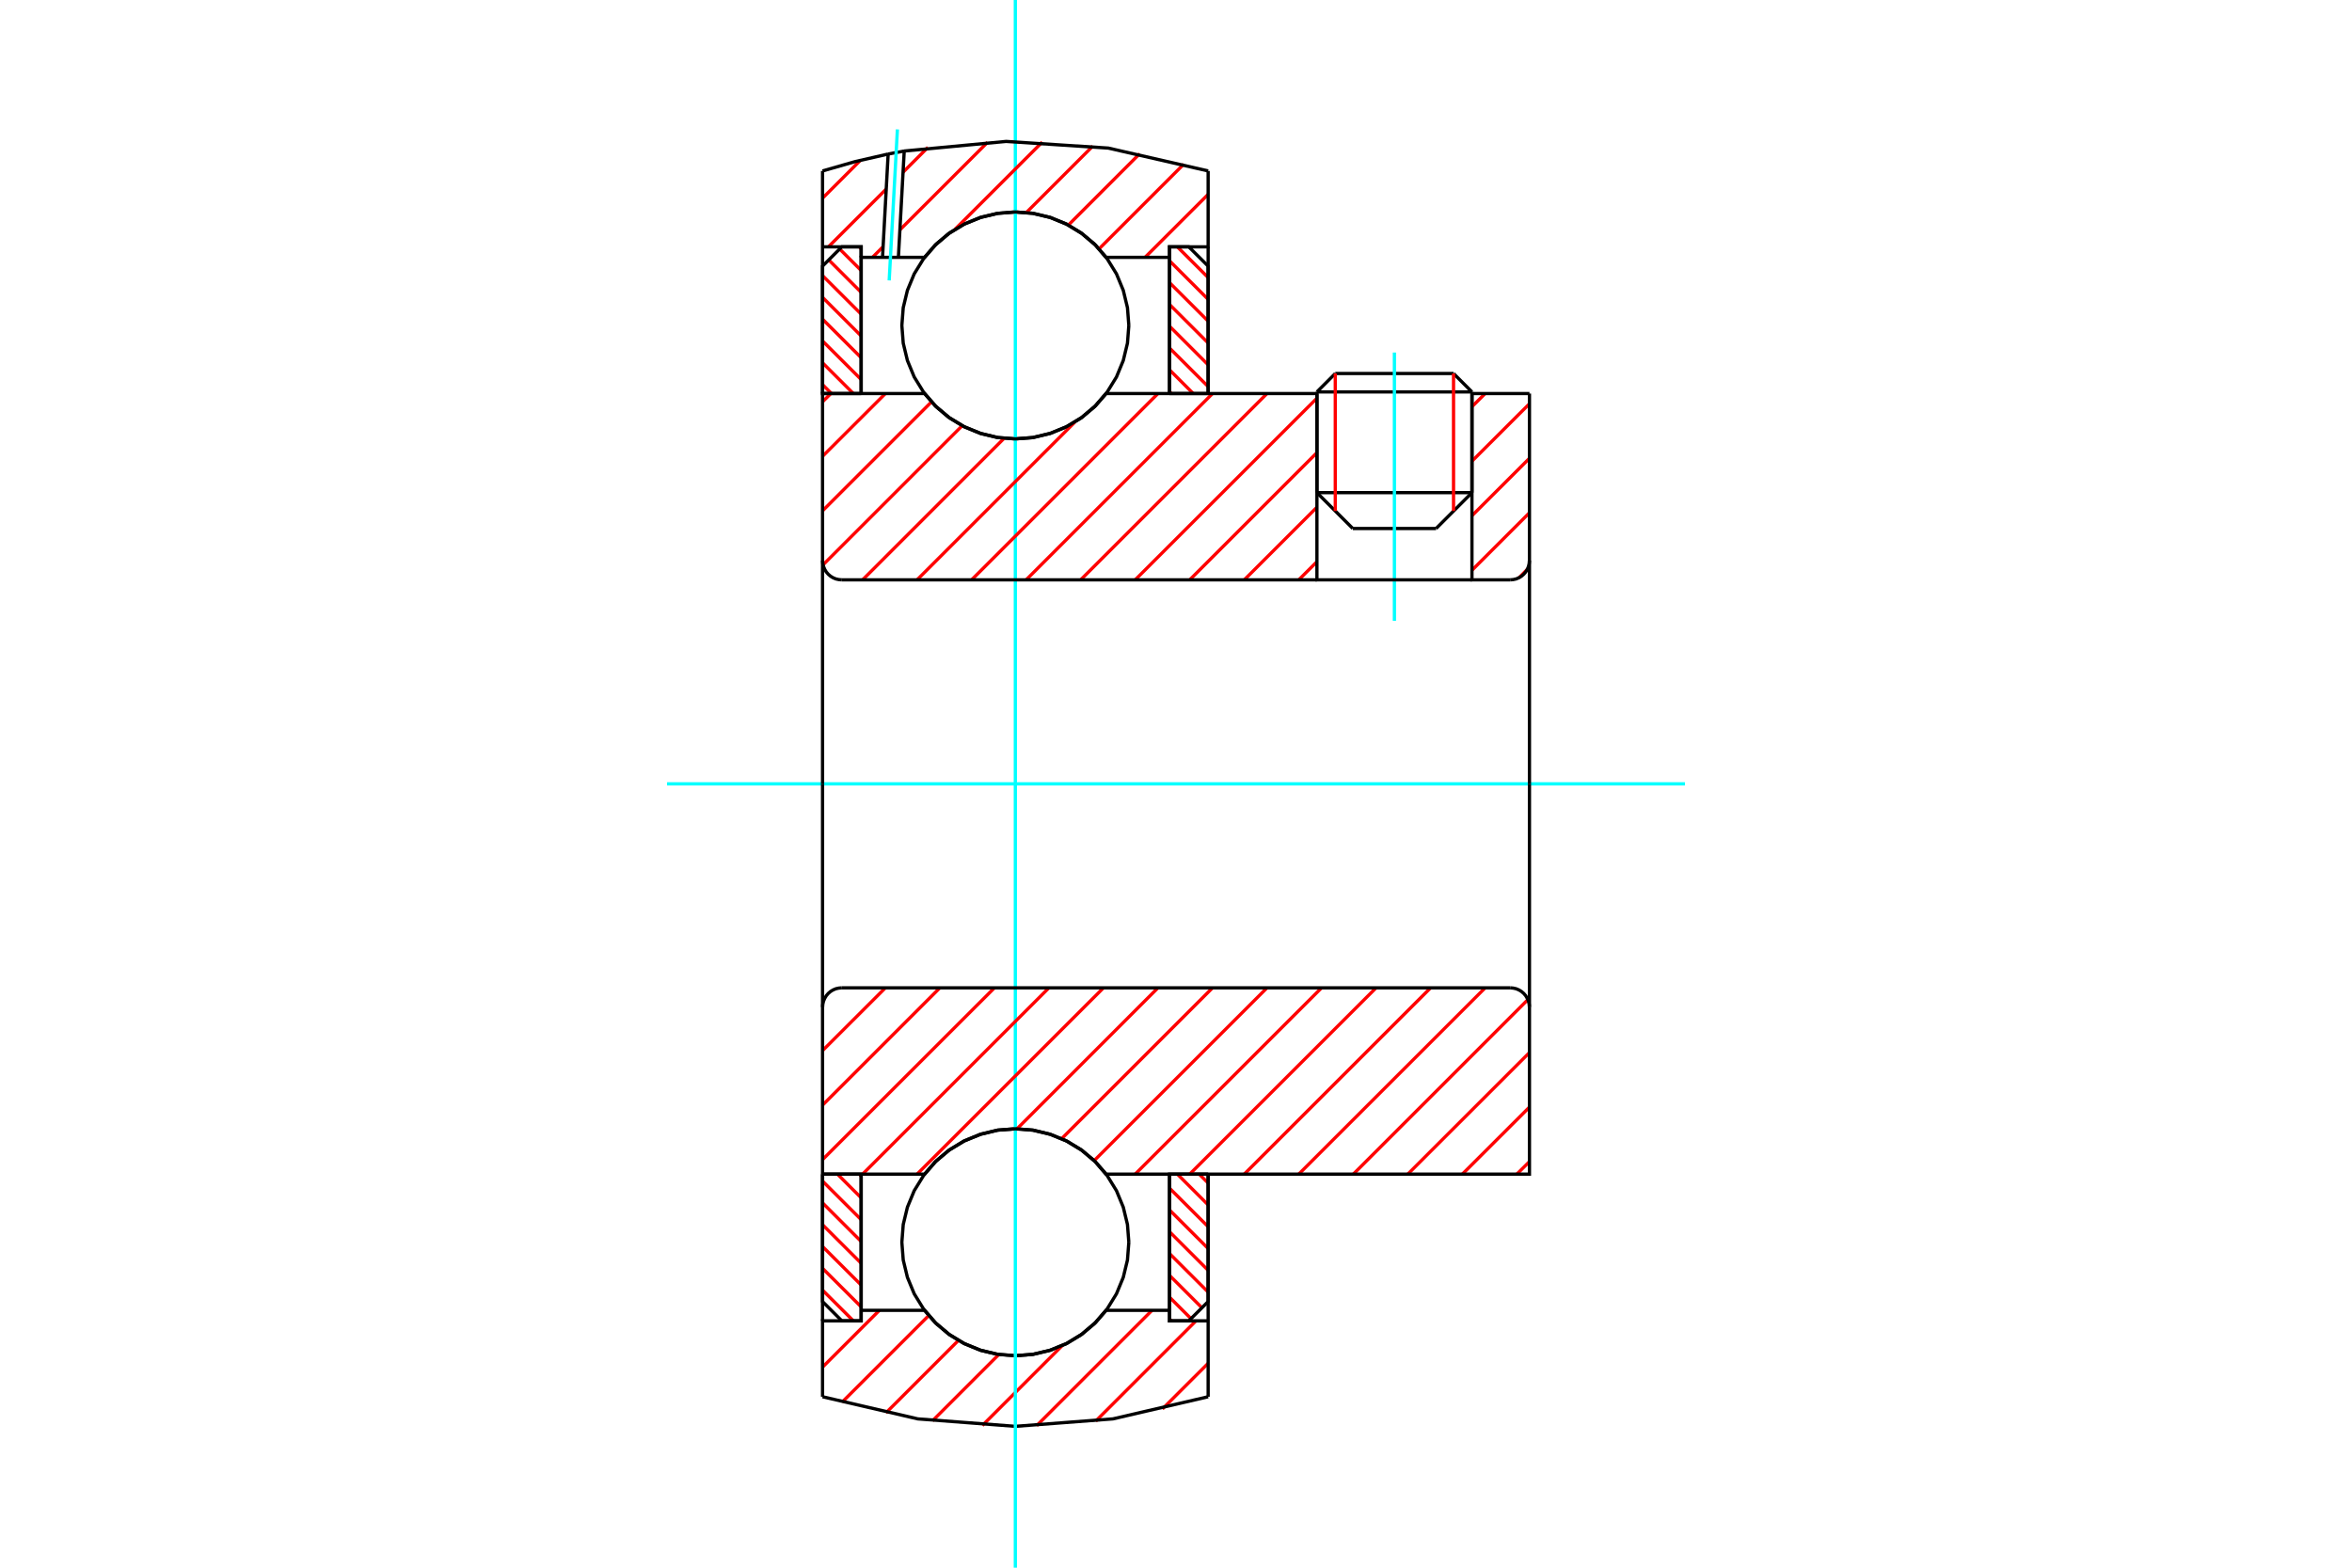 <?xml version="1.0" standalone="no"?>
<!DOCTYPE svg PUBLIC "-//W3C//DTD SVG 1.1//EN"
	"http://www.w3.org/Graphics/SVG/1.1/DTD/svg11.dtd">
<svg xmlns="http://www.w3.org/2000/svg" height="100%" width="100%" viewBox="0 0 36000 24000">
	<rect x="-1800" y="-1200" width="39600" height="26400" style="fill:#FFF"/>
	<g style="fill:none; fill-rule:evenodd" transform="matrix(1 0 0 1 0 0)">
		<g style="fill:none; stroke:#000; stroke-width:50; shape-rendering:geometricPrecision">
			<line x1="22530" y1="6000" x2="20157" y2="6000"/>
			<line x1="20438" y1="5718" x2="22248" y2="5718"/>
			<line x1="20157" y1="7542" x2="22530" y2="7542"/>
			<line x1="21981" y1="8091" x2="20706" y2="8091"/>
			<line x1="20438" y1="5718" x2="20157" y2="6000"/>
			<line x1="22530" y1="6000" x2="22248" y2="5718"/>
			<line x1="21981" y1="8091" x2="22530" y2="7542"/>
			<line x1="20157" y1="7542" x2="20706" y2="8091"/>
			<line x1="20157" y1="6000" x2="20157" y2="7542"/>
			<line x1="22530" y1="7542" x2="22530" y2="6000"/>
		</g>
		<g style="fill:none; stroke:#0FF; stroke-width:50; shape-rendering:geometricPrecision">
			<line x1="21343" y1="9505" x2="21343" y2="5397"/>
		</g>
		<g style="fill:none; stroke:#F00; stroke-width:50; shape-rendering:geometricPrecision">
			<line x1="22248" y1="5718" x2="22248" y2="7823"/>
			<line x1="20438" y1="7823" x2="20438" y2="5718"/>
			<line x1="12590" y1="19751" x2="13061" y2="20221"/>
			<line x1="12590" y1="19417" x2="13181" y2="20007"/>
			<line x1="12590" y1="19083" x2="13181" y2="19673"/>
			<line x1="12590" y1="18749" x2="13181" y2="19339"/>
			<line x1="12590" y1="18415" x2="13181" y2="19006"/>
			<line x1="12590" y1="18082" x2="13181" y2="18672"/>
			<line x1="12818" y1="17975" x2="13181" y2="18338"/>
			<line x1="13152" y1="17975" x2="13181" y2="18004"/>
		</g>
		<g style="fill:none; stroke:#000; stroke-width:50; shape-rendering:geometricPrecision">
			<polyline points="12590,17975 12590,19926 12885,20221 13181,20221 13181,17975 12590,17975"/>
		</g>
		<g style="fill:none; stroke:#0FF; stroke-width:50; shape-rendering:geometricPrecision">
			<line x1="10210" y1="12000" x2="25790" y2="12000"/>
		</g>
		<g style="fill:none; stroke:#F00; stroke-width:50; shape-rendering:geometricPrecision">
			<line x1="12590" y1="5888" x2="12727" y2="6025"/>
			<line x1="12590" y1="5554" x2="13061" y2="6025"/>
			<line x1="12590" y1="5220" x2="13181" y2="5810"/>
			<line x1="12590" y1="4886" x2="13181" y2="5476"/>
			<line x1="12590" y1="4552" x2="13181" y2="5143"/>
			<line x1="12590" y1="4219" x2="13181" y2="4809"/>
			<line x1="12685" y1="3979" x2="13181" y2="4475"/>
			<line x1="12852" y1="3812" x2="13181" y2="4141"/>
			<line x1="13152" y1="3779" x2="13181" y2="3807"/>
		</g>
		<g style="fill:none; stroke:#000; stroke-width:50; shape-rendering:geometricPrecision">
			<polyline points="13181,6025 13181,3779 12885,3779 12590,4074 12590,6025 13181,6025"/>
		</g>
		<g style="fill:none; stroke:#F00; stroke-width:50; shape-rendering:geometricPrecision">
			<line x1="18355" y1="17975" x2="18492" y2="18112"/>
			<line x1="18021" y1="17975" x2="18492" y2="18446"/>
			<line x1="17901" y1="18190" x2="18492" y2="18780"/>
			<line x1="17901" y1="18524" x2="18492" y2="19114"/>
			<line x1="17901" y1="18857" x2="18492" y2="19448"/>
			<line x1="17901" y1="19191" x2="18492" y2="19781"/>
			<line x1="17901" y1="19525" x2="18397" y2="20021"/>
			<line x1="17901" y1="19859" x2="18230" y2="20188"/>
			<line x1="17901" y1="20193" x2="17930" y2="20221"/>
		</g>
		<g style="fill:none; stroke:#000; stroke-width:50; shape-rendering:geometricPrecision">
			<polyline points="18492,17975 18492,19926 18196,20221 17901,20221 17901,17975 18492,17975"/>
		</g>
		<g style="fill:none; stroke:#F00; stroke-width:50; shape-rendering:geometricPrecision">
			<line x1="18021" y1="3779" x2="18492" y2="4249"/>
			<line x1="17901" y1="3993" x2="18492" y2="4583"/>
			<line x1="17901" y1="4327" x2="18492" y2="4917"/>
			<line x1="17901" y1="4661" x2="18492" y2="5251"/>
			<line x1="17901" y1="4994" x2="18492" y2="5585"/>
			<line x1="17901" y1="5328" x2="18492" y2="5918"/>
			<line x1="17901" y1="5662" x2="18264" y2="6025"/>
			<line x1="17901" y1="5996" x2="17930" y2="6025"/>
		</g>
		<g style="fill:none; stroke:#000; stroke-width:50; shape-rendering:geometricPrecision">
			<polyline points="17901,6025 17901,3779 18196,3779 18492,4074 18492,6025 17901,6025"/>
			<polyline points="17278,4982 17257,4710 17193,4445 17089,4193 16946,3961 16769,3754 16562,3577 16330,3434 16078,3330 15813,3266 15541,3245 15269,3266 15004,3330 14752,3434 14520,3577 14313,3754 14136,3961 13993,4193 13889,4445 13825,4710 13804,4982 13825,5254 13889,5519 13993,5771 14136,6003 14313,6211 14520,6388 14752,6530 15004,6634 15269,6698 15541,6719 15813,6698 16078,6634 16330,6530 16562,6388 16769,6211 16946,6003 17089,5771 17193,5519 17257,5254 17278,4982"/>
			<polyline points="17278,19018 17257,18746 17193,18481 17089,18229 16946,17997 16769,17789 16562,17612 16330,17470 16078,17366 15813,17302 15541,17281 15269,17302 15004,17366 14752,17470 14520,17612 14313,17789 14136,17997 13993,18229 13889,18481 13825,18746 13804,19018 13825,19290 13889,19555 13993,19807 14136,20039 14313,20246 14520,20423 14752,20566 15004,20670 15269,20734 15541,20755 15813,20734 16078,20670 16330,20566 16562,20423 16769,20246 16946,20039 17089,19807 17193,19555 17257,19290 17278,19018"/>
		</g>
		<g style="fill:none; stroke:#F00; stroke-width:50; shape-rendering:geometricPrecision">
			<line x1="18492" y1="20871" x2="17792" y2="21570"/>
			<line x1="18306" y1="20221" x2="16771" y2="21756"/>
			<line x1="17633" y1="20060" x2="15867" y2="21826"/>
			<line x1="16260" y1="20598" x2="15036" y2="21823"/>
			<line x1="15288" y1="20736" x2="14273" y2="21751"/>
			<line x1="14670" y1="20520" x2="13560" y2="21630"/>
			<line x1="14215" y1="20140" x2="12888" y2="21467"/>
			<line x1="13460" y1="20060" x2="12590" y2="20930"/>
		</g>
		<g style="fill:none; stroke:#000; stroke-width:50; shape-rendering:geometricPrecision">
			<polyline points="18492,17975 18492,20221 18492,21383"/>
			<polyline points="12590,21383 14048,21722 15541,21836 17034,21722 18492,21383"/>
			<polyline points="12590,21383 12590,20221 13181,20221 13181,20060 13181,17975"/>
			<polyline points="13181,20060 14151,20060 14328,20262 14534,20434 14764,20572 15013,20673 15274,20734 15541,20755 15808,20734 16069,20673 16318,20572 16548,20434 16754,20262 16931,20060 17901,20060 17901,17975"/>
			<polyline points="17901,20060 17901,20221 18492,20221"/>
			<line x1="12590" y1="20221" x2="12590" y2="17975"/>
		</g>
		<g style="fill:none; stroke:#0FF; stroke-width:50; shape-rendering:geometricPrecision">
			<line x1="15541" y1="24000" x2="15541" y2="0"/>
		</g>
		<g style="fill:none; stroke:#F00; stroke-width:50; shape-rendering:geometricPrecision">
			<line x1="18492" y1="2975" x2="17526" y2="3940"/>
			<line x1="18119" y1="2513" x2="16822" y2="3810"/>
			<line x1="17444" y1="2353" x2="16352" y2="3446"/>
			<line x1="16726" y1="2237" x2="15709" y2="3254"/>
			<line x1="15953" y1="2175" x2="14615" y2="3513"/>
			<line x1="15116" y1="2178" x2="13774" y2="3519"/>
			<line x1="13517" y1="3776" x2="13354" y2="3940"/>
			<line x1="14203" y1="2256" x2="13822" y2="2637"/>
			<line x1="13565" y1="2894" x2="12680" y2="3779"/>
			<line x1="13165" y1="2459" x2="12590" y2="3034"/>
		</g>
		<g style="fill:none; stroke:#000; stroke-width:50; shape-rendering:geometricPrecision">
			<polyline points="12590,6025 12590,3779 12590,2617"/>
			<polyline points="13594,2358 13089,2474 12590,2617"/>
			<polyline points="13840,2312 13717,2335 13594,2358"/>
			<polyline points="18492,2617 16964,2267 15400,2165 13840,2312"/>
			<polyline points="18492,2617 18492,3779 17901,3779 17901,3940 17901,6025"/>
			<polyline points="17901,3940 16931,3940 16754,3738 16548,3566 16318,3428 16069,3327 15808,3266 15541,3245 15274,3266 15013,3327 14764,3428 14534,3566 14328,3738 14151,3940 13751,3940 13508,3940 13181,3940 13181,6025"/>
			<polyline points="13181,3940 13181,3779 12590,3779"/>
			<line x1="18492" y1="3779" x2="18492" y2="6025"/>
		</g>
		<g style="fill:none; stroke:#0FF; stroke-width:50; shape-rendering:geometricPrecision">
			<line x1="13610" y1="4293" x2="13736" y2="1981"/>
		</g>
		<g style="fill:none; stroke:#000; stroke-width:50; shape-rendering:geometricPrecision">
			<line x1="13508" y1="3940" x2="13594" y2="2358"/>
			<line x1="13751" y1="3940" x2="13840" y2="2312"/>
		</g>
		<g style="fill:none; stroke:#F00; stroke-width:50; shape-rendering:geometricPrecision">
			<line x1="23410" y1="17783" x2="23217" y2="17975"/>
			<line x1="23410" y1="16949" x2="22383" y2="17975"/>
			<line x1="23410" y1="16114" x2="21548" y2="17975"/>
			<line x1="23386" y1="15303" x2="20714" y2="17975"/>
			<line x1="22732" y1="15123" x2="19879" y2="17975"/>
			<line x1="21897" y1="15123" x2="19045" y2="17975"/>
			<line x1="21062" y1="15123" x2="18210" y2="17975"/>
			<line x1="20228" y1="15123" x2="17375" y2="17975"/>
			<line x1="19393" y1="15123" x2="16747" y2="17769"/>
			<line x1="18559" y1="15123" x2="16250" y2="17432"/>
			<line x1="17724" y1="15123" x2="15566" y2="17282"/>
			<line x1="16890" y1="15123" x2="14037" y2="17975"/>
			<line x1="16055" y1="15123" x2="13203" y2="17975"/>
			<line x1="15221" y1="15123" x2="12590" y2="17753"/>
			<line x1="14386" y1="15123" x2="12590" y2="16919"/>
			<line x1="13552" y1="15123" x2="12590" y2="16084"/>
		</g>
		<g style="fill:none; stroke:#000; stroke-width:50; shape-rendering:geometricPrecision">
			<line x1="12590" y1="12000" x2="12590" y2="17975"/>
			<polyline points="12885,15123 12839,15127 12794,15137 12751,15155 12712,15179 12677,15209 12647,15244 12623,15284 12605,15327 12594,15372 12590,15418"/>
			<line x1="12885" y1="15123" x2="23115" y2="15123"/>
			<polyline points="23410,15418 23406,15372 23395,15327 23377,15284 23353,15244 23323,15209 23288,15179 23249,15155 23206,15137 23161,15127 23115,15123"/>
			<polyline points="23410,15418 23410,17975 22819,17975 16931,17975 16754,17774 16548,17602 16318,17464 16069,17363 15808,17301 15541,17281 15274,17301 15013,17363 14764,17464 14534,17602 14328,17774 14151,17975 13181,17975 12590,17975"/>
			<line x1="23410" y1="12000" x2="23410" y2="15418"/>
		</g>
		<g style="fill:none; stroke:#F00; stroke-width:50; shape-rendering:geometricPrecision">
			<line x1="23376" y1="8718" x2="23251" y2="8844"/>
			<line x1="23410" y1="7850" x2="22530" y2="8730"/>
			<line x1="23410" y1="7016" x2="22530" y2="7895"/>
			<line x1="23410" y1="6181" x2="22530" y2="7060"/>
			<line x1="22732" y1="6025" x2="22530" y2="6226"/>
			<line x1="20157" y1="8599" x2="19879" y2="8877"/>
			<line x1="20157" y1="7765" x2="19045" y2="8877"/>
			<line x1="20157" y1="6930" x2="18210" y2="8877"/>
			<line x1="20157" y1="6096" x2="17375" y2="8877"/>
			<line x1="19393" y1="6025" x2="16541" y2="8877"/>
			<line x1="18559" y1="6025" x2="15706" y2="8877"/>
			<line x1="17724" y1="6025" x2="14872" y2="8877"/>
			<line x1="16457" y1="6457" x2="14037" y2="8877"/>
			<line x1="15369" y1="6710" x2="13203" y2="8877"/>
			<line x1="14728" y1="6517" x2="12598" y2="8647"/>
			<line x1="14258" y1="6152" x2="12590" y2="7820"/>
			<line x1="13552" y1="6025" x2="12590" y2="6986"/>
			<line x1="12717" y1="6025" x2="12590" y2="6151"/>
		</g>
		<g style="fill:none; stroke:#000; stroke-width:50; shape-rendering:geometricPrecision">
			<line x1="23410" y1="12000" x2="23410" y2="6025"/>
			<polyline points="23115,8877 23161,8873 23206,8863 23249,8845 23288,8821 23323,8791 23353,8756 23377,8716 23395,8673 23406,8628 23410,8582"/>
			<polyline points="23115,8877 22530,8877 22530,6025"/>
			<polyline points="22530,8877 20157,8877 20157,6025"/>
			<line x1="20157" y1="8877" x2="12885" y2="8877"/>
			<polyline points="12590,8582 12594,8628 12605,8673 12623,8716 12647,8756 12677,8791 12712,8821 12751,8845 12794,8863 12839,8873 12885,8877"/>
			<polyline points="12590,8582 12590,6025 13181,6025 14151,6025 14328,6226 14534,6398 14764,6536 15013,6637 15274,6699 15541,6719 15808,6699 16069,6637 16318,6536 16548,6398 16754,6226 16931,6025 20157,6025"/>
			<line x1="22530" y1="6025" x2="23410" y2="6025"/>
			<line x1="12590" y1="12000" x2="12590" y2="8582"/>
		</g>
	</g>
</svg>
